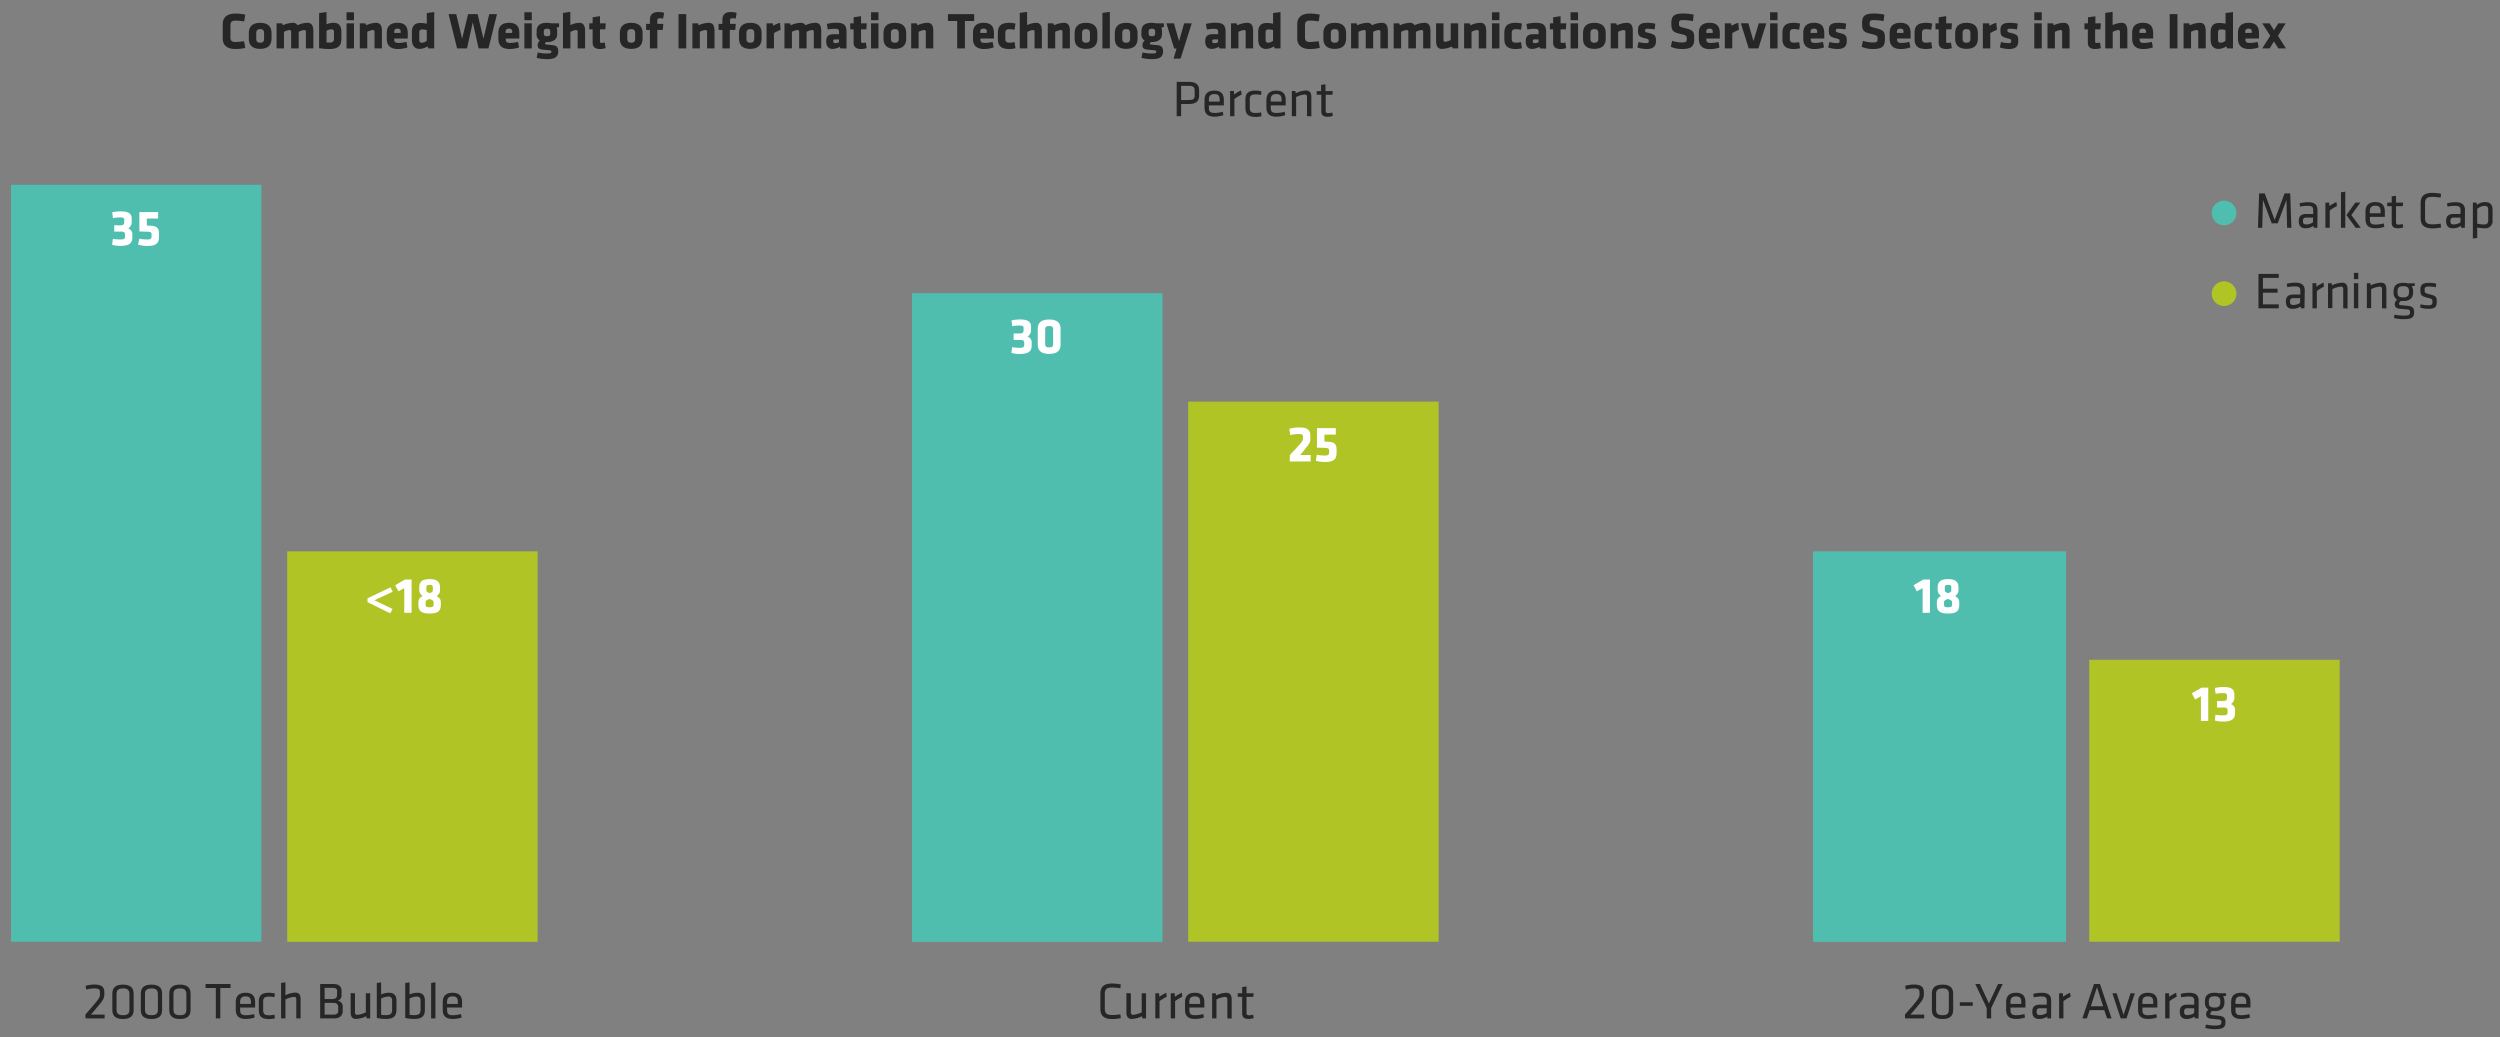<svg xmlns="http://www.w3.org/2000/svg" viewBox="0 0 774.68 321.43">
  <rect x="0" y="0" width="774.68" height="321.43" fill="#808080" stroke="none"/>
  <defs>
    <style>
      .cls-1, .cls-3 {
        fill: #50beaf;
      }

      .cls-2, .cls-4 {
        fill: #b1c425;
      }

      .cls-3, .cls-4 {
        fill-rule: evenodd;
      }

      .cls-5 {
        fill: #262626;
      }

      .cls-6 {
        fill: #fff;
      }
    </style>
  </defs>
  <title>Qui_Debunking the Myths of High-Priced Tech Stocks_display1_d3Artboard 10</title>
  <g id="AEM_DSKTP" data-name="AEM DSKTP">
    <path class="cls-1" d="M3.43,57.25H81V291.81H3.43V57.25Zm279.19,33.6h77.6v201h-77.6v-201Zm279.19,80h78.4v121h-78.4v-121Z"/>
    <path class="cls-2" d="M89,170.85h77.59v121H89v-121Zm279.19-46.4h77.6V291.81h-77.6V124.45Zm279.19,80H725v87.36h-77.6V204.45Z"/>
    <g>
      <path class="cls-3" d="M693,66a3.82,3.82,0,1,1-3.82-3.82A3.82,3.82,0,0,1,693,66Z"/>
      <path class="cls-4" d="M693,91a3.82,3.82,0,1,1-3.82-3.82A3.83,3.83,0,0,1,693,91Z"/>
    </g>
  </g>
  <g id="Layer_8" data-name="Layer 8">
    <g>
      <path class="cls-5" d="M71.4,11.54c0,.93.3,1.47,1.49,1.47a17.64,17.64,0,0,0,2.75-.25L76,14.85a14.07,14.07,0,0,1-3.09.34c-2.69,0-3.89-1.33-3.89-3.27V7.47c0-1.93,1.2-3.26,3.89-3.26A14.68,14.68,0,0,1,76,4.54l-.34,2.1a17.64,17.64,0,0,0-2.75-.25c-1.19,0-1.49.54-1.49,1.47Z"/>
      <path class="cls-5" d="M77.1,12V10.23c0-1.6.75-3.16,3.52-3.16s3.52,1.56,3.52,3.16V12c0,1.6-.75,3.15-3.52,3.15S77.1,13.64,77.1,12Zm4.73.06V10.16c0-.73-.38-1.15-1.21-1.15s-1.22.42-1.22,1.15V12.1c0,.74.39,1.15,1.22,1.15S81.83,12.84,81.83,12.1Z"/>
      <path class="cls-5" d="M90.22,15V9.87a.49.49,0,0,0-.56-.56A4.61,4.61,0,0,0,88,9.87V15h-2.3V7.23h1.71l.24.6a7.8,7.8,0,0,1,3.11-.76,1.51,1.51,0,0,1,1.42.76,7.36,7.36,0,0,1,3.12-.76c1.33,0,1.79,1,1.79,2.5V15h-2.3V9.87a.49.49,0,0,0-.56-.56,4.49,4.49,0,0,0-1.68.56V15Z"/>
      <path class="cls-5" d="M102.05,15.19a21,21,0,0,1-3.17-.26V4.05l2.3-.32V7.51a6.11,6.11,0,0,1,2.21-.44c1.73,0,2.4,1.08,2.4,2.82v2C105.79,13.76,105.26,15.19,102.05,15.19Zm-.87-2c.34,0,.63,0,.95,0,1.15,0,1.36-.53,1.36-1.27v-2a.73.73,0,0,0-.83-.84,3.35,3.35,0,0,0-1.48.44Z"/>
      <path class="cls-5" d="M107.38,6.26V3.81h2.31V6.26Zm0,8.77V7.23h2.31V15Z"/>
      <path class="cls-5" d="M116.05,15V9.87a.49.49,0,0,0-.56-.56,4.49,4.49,0,0,0-1.68.56V15H111.5V7.23h1.71l.24.6a7.8,7.8,0,0,1,3.11-.76c1.33,0,1.79,1,1.79,2.5V15Z"/>
      <path class="cls-5" d="M122.16,11.94v.22c0,.9.35,1.14,1.4,1.14a9,9,0,0,0,2.37-.34l.34,1.73a9.19,9.19,0,0,1-2.93.5c-2.53,0-3.49-1.25-3.49-3.17V10.19c0-1.68.75-3.12,3.35-3.12s3.15,1.54,3.15,3.24v1.63Zm2-2.07c0-.54-.16-1-1-1s-1,.45-1,1v.34h2Z"/>
      <path class="cls-5" d="M127.63,10c0-1.84.8-2.88,2.62-2.88a9.45,9.45,0,0,1,2,.23V4.05l2.3-.32V15h-1.81l-.24-.63a4.92,4.92,0,0,1-2.4.79c-1.58,0-2.46-1-2.46-2.88Zm4.61-.68a6.78,6.78,0,0,0-1.48-.2c-.6,0-.83.37-.83.88v2.36c0,.54.23.88.83.88a2.57,2.57,0,0,0,1.48-.61Z"/>
      <path class="cls-5" d="M151.36,15H148.3l-1.79-8.1L144.7,15h-3.06L139,4.37h2.37L143.2,12l1.85-7.62H148L149.81,12l1.79-7.62H154Z"/>
      <path class="cls-5" d="M156.73,11.94v.22c0,.9.35,1.14,1.41,1.14a9,9,0,0,0,2.37-.34l.34,1.73a9.19,9.19,0,0,1-2.93.5c-2.53,0-3.49-1.25-3.49-3.17V10.19c0-1.68.75-3.12,3.34-3.12s3.16,1.54,3.16,3.24v1.63Zm2-2.07c0-.54-.16-1-1-1s-1.06.45-1.06,1v.34h2Z"/>
      <path class="cls-5" d="M162.49,6.26V3.81h2.3V6.26Zm0,8.77V7.23h2.3V15Z"/>
      <path class="cls-5" d="M166.29,9.62c0-1.57.89-2.55,3.18-2.55a5.7,5.7,0,0,1,1.33.16h2.43V8.32l-.78.29a3,3,0,0,1,.21,1v.94c0,1.49-1,2.48-3.19,2.48h-.24c-.16.1-.33.21-.33.44a.31.31,0,0,0,.25.32l1.94.19c1.31.11,1.89.56,1.89,1.9,0,1.88-1.17,2.45-3.59,2.45a13.79,13.79,0,0,1-3.1-.4l.33-1.68a11.21,11.21,0,0,0,2.56.32c1.2,0,1.69,0,1.69-.56,0-.3-.15-.38-.61-.43l-2-.19c-1.05-.12-1.66-.34-1.66-1.41a2,2,0,0,1,.67-1.43,2.14,2.14,0,0,1-1-2Zm4.22.83V9.71c0-.51-.27-.81-1-.81s-1,.3-1,.81v.74c0,.53.29.77,1,.77S170.51,11,170.51,10.45Z"/>
      <path class="cls-5" d="M179,15V9.87a.49.49,0,0,0-.56-.56,4.86,4.86,0,0,0-1.69.58V15h-2.3v-11l2.27-.32V7.79a6.92,6.92,0,0,1,2.79-.72c1.33,0,1.79,1,1.79,2.5V15Z"/>
      <path class="cls-5" d="M186,15.19c-1.49,0-2.36-.56-2.36-2V9.09h-1.05V7.23h1.05V5.36L185.92,5V7.23h1.78l-.13,1.86h-1.65v3.78c0,.32.19.43.48.43a3.23,3.23,0,0,0,1-.14l.27,1.74A5.27,5.27,0,0,1,186,15.19Z"/>
      <path class="cls-5" d="M192.08,12V10.23c0-1.6.75-3.16,3.52-3.16s3.52,1.56,3.52,3.16V12c0,1.6-.75,3.15-3.52,3.15S192.08,13.64,192.08,12Zm4.74.06V10.16c0-.73-.39-1.15-1.22-1.15s-1.22.42-1.22,1.15V12.1c0,.74.39,1.15,1.22,1.15S196.82,12.84,196.82,12.1Z"/>
      <path class="cls-5" d="M205.48,5.76a6.46,6.46,0,0,0-1-.11c-.74,0-.79.32-.79.83v.91h1.85l-.16,1.89h-1.69V15h-2.3V9.28h-1.18V7.39h1.18V6.23c0-1.61.75-2.5,2.64-2.5a7.85,7.85,0,0,1,1.76.22Z"/>
      <path class="cls-5" d="M210.25,15V4.37h2.4V15Z"/>
      <path class="cls-5" d="M219.1,15V9.87a.49.49,0,0,0-.56-.56,4.61,4.61,0,0,0-1.68.56V15h-2.3V7.23h1.71l.24.6a7.8,7.8,0,0,1,3.11-.76c1.33,0,1.79,1,1.79,2.5V15Z"/>
      <path class="cls-5" d="M228,5.76a6.46,6.46,0,0,0-1-.11c-.74,0-.79.32-.79.83v.91H228l-.17,1.89h-1.68V15h-2.3V9.28h-1.19V7.39h1.19V6.23c0-1.61.75-2.5,2.64-2.5a7.85,7.85,0,0,1,1.76.22Z"/>
      <path class="cls-5" d="M229,12V10.23c0-1.6.75-3.16,3.52-3.16S236,8.63,236,10.23V12c0,1.6-.75,3.15-3.52,3.15S229,13.64,229,12Zm4.74.06V10.16c0-.73-.39-1.15-1.22-1.15s-1.22.42-1.22,1.15V12.1c0,.74.39,1.15,1.22,1.15S233.69,12.84,233.69,12.1Z"/>
      <path class="cls-5" d="M239.83,10.27V15h-2.3V7.23h1.92l.16.76a7.52,7.52,0,0,1,2.1-.92l.19,2.18A11.41,11.41,0,0,0,239.83,10.27Z"/>
      <path class="cls-5" d="M247.63,15V9.87a.49.49,0,0,0-.56-.56,4.49,4.49,0,0,0-1.68.56V15h-2.31V7.23h1.72l.24.6a7.79,7.79,0,0,1,3.1-.76,1.53,1.53,0,0,1,1.43.76,7.36,7.36,0,0,1,3.12-.76c1.33,0,1.79,1,1.79,2.5V15h-2.3V9.87a.49.49,0,0,0-.56-.56,4.59,4.59,0,0,0-1.69.56V15Z"/>
      <path class="cls-5" d="M260.41,15l-.16-.5a4.77,4.77,0,0,1-2.23.66c-1.44,0-2-1-2-2.37,0-1.57.72-2.19,2.32-2.19H260V10c0-.8-.14-1.07-1.38-1.07a10.55,10.55,0,0,0-2.11.23l-.3-1.73a10.64,10.64,0,0,1,2.8-.39c2.7,0,3.3.82,3.3,3v5Zm-.42-2.8h-1.1c-.5,0-.69.13-.69.56s.17.61.62.61a2.62,2.62,0,0,0,1.17-.28Z"/>
      <path class="cls-5" d="M266.87,15.19c-1.49,0-2.36-.56-2.36-2V9.09h-1.05V7.23h1.05V5.36L266.82,5V7.23h1.77l-.12,1.86h-1.65v3.78c0,.32.19.43.48.43a3.27,3.27,0,0,0,1-.14l.27,1.74A5.32,5.32,0,0,1,266.87,15.19Z"/>
      <path class="cls-5" d="M269.91,6.26V3.81h2.31V6.26Zm0,8.77V7.23h2.31V15Z"/>
      <path class="cls-5" d="M273.77,12V10.23c0-1.6.75-3.16,3.52-3.16s3.52,1.56,3.52,3.16V12c0,1.6-.75,3.15-3.52,3.15S273.77,13.64,273.77,12Zm4.74.06V10.16c0-.73-.39-1.15-1.22-1.15s-1.22.42-1.22,1.15V12.1c0,.74.39,1.15,1.22,1.15S278.51,12.84,278.51,12.1Z"/>
      <path class="cls-5" d="M286.89,15V9.87a.49.49,0,0,0-.56-.56,4.61,4.61,0,0,0-1.68.56V15h-2.3V7.23h1.71l.24.6a7.8,7.8,0,0,1,3.11-.76c1.33,0,1.79,1,1.79,2.5V15Z"/>
      <path class="cls-5" d="M299,6.5V15h-2.4V6.5h-2.86V4.37h8.13V6.5Z"/>
      <path class="cls-5" d="M303.8,11.94v.22c0,.9.36,1.14,1.41,1.14a9,9,0,0,0,2.37-.34l.34,1.73a9.19,9.19,0,0,1-2.93.5c-2.53,0-3.49-1.25-3.49-3.17V10.19c0-1.68.75-3.12,3.34-3.12S308,8.61,308,10.31v1.63Zm2-2.07c0-.54-.16-1-1-1s-1.06.45-1.06,1v.34h2Z"/>
      <path class="cls-5" d="M311.52,12.05c0,.8.33,1.17,1.26,1.17a6.55,6.55,0,0,0,1.6-.19l.29,1.92a8.61,8.61,0,0,1-1.89.24c-2.53,0-3.57-.95-3.57-3.17V10.24c0-2.22,1-3.17,3.57-3.17a8.61,8.61,0,0,1,1.89.24l-.29,1.92a8.2,8.2,0,0,0-1.6-.19c-.93,0-1.26.37-1.26,1.17Z"/>
      <path class="cls-5" d="M320.58,15V9.87a.49.49,0,0,0-.56-.56,4.88,4.88,0,0,0-1.68.58V15H316v-11l2.27-.32V7.79a6.92,6.92,0,0,1,2.79-.72c1.33,0,1.79,1,1.79,2.5V15Z"/>
      <path class="cls-5" d="M329.23,15V9.87a.5.5,0,0,0-.57-.56,4.61,4.61,0,0,0-1.68.56V15h-2.3V7.23h1.71l.24.6a7.8,7.8,0,0,1,3.11-.76c1.33,0,1.79,1,1.79,2.5V15Z"/>
      <path class="cls-5" d="M333,12V10.23c0-1.6.75-3.16,3.52-3.16s3.52,1.56,3.52,3.16V12c0,1.6-.75,3.15-3.52,3.15S333,13.64,333,12Zm4.74.06V10.16c0-.73-.39-1.15-1.22-1.15s-1.22.42-1.22,1.15V12.1c0,.74.39,1.15,1.22,1.15S337.77,12.84,337.77,12.1Z"/>
      <path class="cls-5" d="M341.61,15v-11l2.3-.32V15Z"/>
      <path class="cls-5" d="M345.45,12V10.23c0-1.6.75-3.16,3.52-3.16s3.53,1.56,3.53,3.16V12c0,1.6-.76,3.15-3.53,3.15S345.45,13.64,345.45,12Zm4.74.06V10.16c0-.73-.38-1.15-1.22-1.15s-1.21.42-1.21,1.15V12.1c0,.74.38,1.15,1.21,1.15S350.19,12.84,350.19,12.1Z"/>
      <path class="cls-5" d="M353.71,9.62c0-1.57.9-2.55,3.19-2.55a5.77,5.77,0,0,1,1.33.16h2.43V8.32l-.79.29a2.8,2.8,0,0,1,.21,1v.94c0,1.49-1,2.48-3.18,2.48h-.24c-.16.1-.34.21-.34.44a.31.31,0,0,0,.26.32l1.93.19c1.32.11,1.89.56,1.89,1.9,0,1.88-1.17,2.45-3.58,2.45a13.94,13.94,0,0,1-3.11-.4l.34-1.68a11.15,11.15,0,0,0,2.56.32c1.2,0,1.68,0,1.68-.56,0-.3-.14-.38-.61-.43l-2-.19c-1.06-.12-1.67-.34-1.67-1.41a2,2,0,0,1,.67-1.43,2.14,2.14,0,0,1-1-2Zm4.23.83V9.71c0-.51-.28-.81-1-.81s-1,.3-1,.81v.74c0,.53.28.77,1,.77S357.94,11,357.94,10.45Z"/>
      <path class="cls-5" d="M363.66,18.18l.92-3.15h-.74l-2.4-7.8h2.34l1.58,5.53,1.58-5.53h2.34L366.83,15l-1,3.15Z"/>
      <path class="cls-5" d="M377.86,15l-.16-.5a4.77,4.77,0,0,1-2.23.66c-1.44,0-2-1-2-2.37,0-1.57.72-2.19,2.32-2.19h1.68V10c0-.8-.14-1.07-1.38-1.07a10.47,10.47,0,0,0-2.11.23l-.3-1.73a10.64,10.64,0,0,1,2.8-.39c2.7,0,3.3.82,3.3,3v5Zm-.42-2.8h-1.11c-.49,0-.68.13-.68.56s.17.61.62.61a2.62,2.62,0,0,0,1.17-.28Z"/>
      <path class="cls-5" d="M386,15V9.87a.49.49,0,0,0-.56-.56,4.61,4.61,0,0,0-1.68.56V15h-2.3V7.23h1.71l.24.6a7.8,7.8,0,0,1,3.11-.76c1.32,0,1.79,1,1.79,2.5V15Z"/>
      <path class="cls-5" d="M389.87,10c0-1.84.8-2.88,2.62-2.88a9.45,9.45,0,0,1,2,.23V4.05l2.3-.32V15H395l-.24-.63a4.92,4.92,0,0,1-2.4.79c-1.58,0-2.46-1-2.46-2.88Zm4.61-.68a6.7,6.7,0,0,0-1.48-.2c-.6,0-.83.37-.83.88v2.36c0,.54.23.88.83.88a2.57,2.57,0,0,0,1.48-.61Z"/>
      <path class="cls-5" d="M404.38,11.54c0,.93.3,1.47,1.49,1.47a17.53,17.53,0,0,0,2.75-.25l.34,2.09a14.07,14.07,0,0,1-3.09.34c-2.69,0-3.89-1.33-3.89-3.27V7.47c0-1.93,1.2-3.26,3.89-3.26a14.68,14.68,0,0,1,3.09.33l-.34,2.1a17.53,17.53,0,0,0-2.75-.25c-1.19,0-1.49.54-1.49,1.47Z"/>
      <path class="cls-5" d="M410.08,12V10.23c0-1.6.75-3.16,3.52-3.16s3.52,1.56,3.52,3.16V12c0,1.6-.75,3.15-3.52,3.15S410.08,13.64,410.08,12Zm4.74.06V10.16c0-.73-.39-1.15-1.22-1.15s-1.21.42-1.21,1.15V12.1c0,.74.38,1.15,1.21,1.15S414.82,12.84,414.82,12.1Z"/>
      <path class="cls-5" d="M423.21,15V9.87a.49.49,0,0,0-.56-.56,4.49,4.49,0,0,0-1.68.56V15h-2.31V7.23h1.71l.24.6a7.8,7.8,0,0,1,3.11-.76,1.5,1.5,0,0,1,1.42.76,7.37,7.37,0,0,1,3.13-.76c1.32,0,1.79,1,1.79,2.5V15h-2.31V9.87a.49.49,0,0,0-.56-.56,4.61,4.61,0,0,0-1.68.56V15Z"/>
      <path class="cls-5" d="M436.41,15V9.87a.49.49,0,0,0-.56-.56,4.49,4.49,0,0,0-1.68.56V15h-2.31V7.23h1.71l.24.6a7.8,7.8,0,0,1,3.11-.76,1.5,1.5,0,0,1,1.42.76,7.37,7.37,0,0,1,3.13-.76c1.32,0,1.79,1,1.79,2.5V15H441V9.87a.49.49,0,0,0-.56-.56,4.61,4.61,0,0,0-1.68.56V15Z"/>
      <path class="cls-5" d="M447.3,7.23v5.16a.49.49,0,0,0,.56.56,4.49,4.49,0,0,0,1.68-.56V7.23h2.31V15h-1.71l-.24-.59a8,8,0,0,1-3.11.75c-1.33,0-1.79-1-1.79-2.5V7.23Z"/>
      <path class="cls-5" d="M458.23,15V9.87a.49.49,0,0,0-.56-.56,4.55,4.55,0,0,0-1.68.56V15h-2.31V7.23h1.72l.24.6a7.79,7.79,0,0,1,3.1-.76c1.33,0,1.8,1,1.8,2.5V15Z"/>
      <path class="cls-5" d="M462.32,6.26V3.81h2.31V6.26Zm0,8.77V7.23h2.31V15Z"/>
      <path class="cls-5" d="M468.45,12.05c0,.8.34,1.17,1.27,1.17a6.55,6.55,0,0,0,1.6-.19l.29,1.92a8.75,8.75,0,0,1-1.89.24c-2.53,0-3.57-.95-3.57-3.17V10.24c0-2.22,1-3.17,3.57-3.17a8.75,8.75,0,0,1,1.89.24l-.29,1.92a8.29,8.29,0,0,0-1.6-.19c-.93,0-1.27.37-1.27,1.17Z"/>
      <path class="cls-5" d="M477.17,15l-.16-.5a4.77,4.77,0,0,1-2.23.66c-1.44,0-2-1-2-2.37,0-1.57.72-2.19,2.32-2.19h1.68V10c0-.8-.14-1.07-1.37-1.07a10.57,10.57,0,0,0-2.12.23L473,7.46a10.7,10.7,0,0,1,2.8-.39c2.7,0,3.3.82,3.3,3v5Zm-.42-2.8h-1.1c-.5,0-.69.13-.69.56s.18.61.62.61a2.62,2.62,0,0,0,1.17-.28Z"/>
      <path class="cls-5" d="M483.63,15.19c-1.49,0-2.36-.56-2.36-2V9.09h-1V7.23h1V5.36L483.58,5V7.23h1.77l-.12,1.86h-1.65v3.78c0,.32.19.43.48.43a3.27,3.27,0,0,0,1-.14l.27,1.74A5.32,5.32,0,0,1,483.63,15.19Z"/>
      <path class="cls-5" d="M486.68,6.26V3.81H489V6.26Zm0,8.77V7.23H489V15Z"/>
      <path class="cls-5" d="M490.53,12V10.23c0-1.6.75-3.16,3.52-3.16s3.52,1.56,3.52,3.16V12c0,1.6-.75,3.15-3.52,3.15S490.53,13.64,490.53,12Zm4.74.06V10.16c0-.73-.39-1.15-1.22-1.15s-1.22.42-1.22,1.15V12.1c0,.74.39,1.15,1.22,1.15S495.27,12.84,495.27,12.1Z"/>
      <path class="cls-5" d="M503.66,15V9.87a.49.49,0,0,0-.56-.56,4.59,4.59,0,0,0-1.69.56V15h-2.3V7.23h1.71l.24.6a7.8,7.8,0,0,1,3.11-.76c1.33,0,1.79,1,1.79,2.5V15Z"/>
      <path class="cls-5" d="M510.21,15.19a10.68,10.68,0,0,1-2.84-.46l.37-1.72a8.57,8.57,0,0,0,2.36.35c.68,0,.8-.19.8-.65s0-.56-1.27-.87c-1.89-.46-2.06-1-2.06-2.43,0-1.65.64-2.34,3-2.34a11.22,11.22,0,0,1,2.37.26l-.21,1.79a12.64,12.64,0,0,0-2.14-.22c-.67,0-.83.17-.83.53s.06.54,1,.75c2.23.5,2.38,1,2.38,2.53S512.43,15.19,510.21,15.19Z"/>
      <path class="cls-5" d="M521.18,15.19a8.75,8.75,0,0,1-3.44-.69l.4-1.86a10,10,0,0,0,3.08.52c1.23,0,1.47-.24,1.47-1.14s-.05-1.07-1.79-1.46c-2.58-.56-3-1.07-3-3.37,0-2.13.76-3,3.69-3a15.31,15.31,0,0,1,3.23.35l-.24,2a16.2,16.2,0,0,0-3-.31c-1.07,0-1.31.2-1.31,1,0,1,0,1,1.72,1.44,2.89.69,3,1.25,3,3.35S524.4,15.19,521.18,15.19Z"/>
      <path class="cls-5" d="M528.73,11.94v.22c0,.9.35,1.14,1.4,1.14A8.93,8.93,0,0,0,532.5,13l.34,1.73a9.14,9.14,0,0,1-2.93.5c-2.53,0-3.49-1.25-3.49-3.17V10.19c0-1.68.75-3.12,3.35-3.12s3.15,1.54,3.15,3.24v1.63Zm2-2.07c0-.54-.16-1-1-1s-1,.45-1,1v.34h2Z"/>
      <path class="cls-5" d="M536.78,10.27V15h-2.31V7.23h1.93l.16.76a7.59,7.59,0,0,1,2.09-.92l.19,2.18A11.63,11.63,0,0,0,536.78,10.27Z"/>
      <path class="cls-5" d="M544.88,15h-3l-2.45-7.8h2.34l1.58,5.53L545,7.23h2.33Z"/>
      <path class="cls-5" d="M548.5,6.26V3.81h2.31V6.26Zm0,8.77V7.23h2.31V15Z"/>
      <path class="cls-5" d="M554.63,12.05c0,.8.34,1.17,1.27,1.17a6.55,6.55,0,0,0,1.6-.19l.29,1.92a8.75,8.75,0,0,1-1.89.24c-2.53,0-3.57-.95-3.57-3.17V10.24c0-2.22,1-3.17,3.57-3.17a8.75,8.75,0,0,1,1.89.24l-.29,1.92A8.2,8.2,0,0,0,555.9,9c-.93,0-1.27.37-1.27,1.17Z"/>
      <path class="cls-5" d="M561.1,11.94v.22c0,.9.35,1.14,1.41,1.14a9,9,0,0,0,2.37-.34l.33,1.73a9.14,9.14,0,0,1-2.93.5c-2.53,0-3.49-1.25-3.49-3.17V10.19c0-1.68.76-3.12,3.35-3.12s3.15,1.54,3.15,3.24v1.63Zm2-2.07c0-.54-.17-1-1-1s-1.06.45-1.06,1v.34h2Z"/>
      <path class="cls-5" d="M569.34,15.19a10.6,10.6,0,0,1-2.83-.46l.37-1.72a8.55,8.55,0,0,0,2.35.35c.69,0,.8-.19.8-.65s0-.56-1.26-.87c-1.89-.46-2.07-1-2.07-2.43,0-1.65.64-2.34,3-2.34a11.29,11.29,0,0,1,2.37.26l-.21,1.79a12.86,12.86,0,0,0-2.15-.22c-.67,0-.83.17-.83.53s.07.54,1,.75c2.23.5,2.39,1,2.39,2.53S571.57,15.19,569.34,15.19Z"/>
      <path class="cls-5" d="M580.32,15.19a8.67,8.67,0,0,1-3.44-.69l.4-1.86a9.93,9.93,0,0,0,3.07.52c1.23,0,1.47-.24,1.47-1.14S581.77,11,580,10.56c-2.58-.56-3-1.07-3-3.37,0-2.13.75-3,3.68-3a15.18,15.18,0,0,1,3.23.35l-.24,2a16.11,16.11,0,0,0-3-.31c-1.07,0-1.31.2-1.31,1,0,1,0,1,1.73,1.44,2.88.69,3,1.25,3,3.35S583.54,15.19,580.32,15.19Z"/>
      <path class="cls-5" d="M587.86,11.94v.22c0,.9.35,1.14,1.41,1.14a9,9,0,0,0,2.37-.34l.33,1.73a9.14,9.14,0,0,1-2.93.5c-2.53,0-3.49-1.25-3.49-3.17V10.19c0-1.68.76-3.12,3.35-3.12s3.15,1.54,3.15,3.24v1.63Zm2-2.07c0-.54-.16-1-1-1s-1.06.45-1.06,1v.34h2Z"/>
      <path class="cls-5" d="M595.57,12.05c0,.8.34,1.17,1.27,1.17a6.55,6.55,0,0,0,1.6-.19l.29,1.92a8.75,8.75,0,0,1-1.89.24c-2.53,0-3.57-.95-3.57-3.17V10.24c0-2.22,1-3.17,3.57-3.17a8.75,8.75,0,0,1,1.89.24l-.29,1.92a8.2,8.2,0,0,0-1.6-.19c-.93,0-1.27.37-1.27,1.17Z"/>
      <path class="cls-5" d="M603.11,15.19c-1.49,0-2.36-.56-2.36-2V9.09h-1V7.23h1V5.36L603.06,5V7.23h1.78l-.13,1.86h-1.65v3.78c0,.32.19.43.48.43a3.23,3.23,0,0,0,1-.14l.27,1.74A5.27,5.27,0,0,1,603.11,15.19Z"/>
      <path class="cls-5" d="M605.85,12V10.23c0-1.6.75-3.16,3.52-3.16s3.52,1.56,3.52,3.16V12c0,1.6-.75,3.15-3.52,3.15S605.85,13.64,605.85,12Zm4.73.06V10.16c0-.73-.38-1.15-1.21-1.15s-1.22.42-1.22,1.15V12.1c0,.74.39,1.15,1.22,1.15S610.58,12.84,610.58,12.1Z"/>
      <path class="cls-5" d="M616.73,10.27V15h-2.3V7.23h1.92l.16.76a7.59,7.59,0,0,1,2.09-.92l.2,2.18A11.41,11.41,0,0,0,616.73,10.27Z"/>
      <path class="cls-5" d="M622.52,15.19a10.6,10.6,0,0,1-2.83-.46l.37-1.72a8.49,8.49,0,0,0,2.35.35c.69,0,.8-.19.8-.65s0-.56-1.26-.87c-1.89-.46-2.07-1-2.07-2.43,0-1.65.64-2.34,3-2.34a11.29,11.29,0,0,1,2.37.26L625,9.12a12.86,12.86,0,0,0-2.15-.22c-.67,0-.83.17-.83.53s.07.54,1,.75c2.23.5,2.39,1,2.39,2.53S624.75,15.19,622.52,15.19Z"/>
      <path class="cls-5" d="M630.37,6.26V3.81h2.31V6.26Zm0,8.77V7.23h2.31V15Z"/>
      <path class="cls-5" d="M639,15V9.87a.49.49,0,0,0-.56-.56,4.55,4.55,0,0,0-1.68.56V15h-2.3V7.23h1.71l.24.6a7.79,7.79,0,0,1,3.1-.76c1.33,0,1.8,1,1.8,2.5V15Z"/>
      <path class="cls-5" d="M649.31,15.19c-1.49,0-2.35-.56-2.35-2V9.09H645.9V7.23H647V5.36l2.3-.32V7.23H651l-.13,1.86h-1.65v3.78c0,.32.2.43.49.43a3.16,3.16,0,0,0,1-.14L651,14.9A5.38,5.38,0,0,1,649.31,15.19Z"/>
      <path class="cls-5" d="M656.91,15V9.87a.49.49,0,0,0-.56-.56,4.75,4.75,0,0,0-1.68.58V15h-2.31v-11l2.28-.32V7.79a6.83,6.83,0,0,1,2.78-.72c1.33,0,1.79,1,1.79,2.5V15Z"/>
      <path class="cls-5" d="M663,11.94v.22c0,.9.36,1.14,1.41,1.14a9,9,0,0,0,2.37-.34l.34,1.73a9.19,9.19,0,0,1-2.93.5c-2.53,0-3.49-1.25-3.49-3.17V10.19c0-1.68.75-3.12,3.34-3.12s3.16,1.54,3.16,3.24v1.63Zm2-2.07c0-.54-.16-1-1-1s-1.06.45-1.06,1v.34h2Z"/>
      <path class="cls-5" d="M672.33,15V4.37h2.4V15Z"/>
      <path class="cls-5" d="M681.18,15V9.87a.49.49,0,0,0-.56-.56,4.55,4.55,0,0,0-1.68.56V15h-2.31V7.23h1.72l.24.6a7.79,7.79,0,0,1,3.1-.76c1.33,0,1.8,1,1.8,2.5V15Z"/>
      <path class="cls-5" d="M685,10c0-1.84.8-2.88,2.63-2.88a9.28,9.28,0,0,1,2,.23V4.05l2.31-.32V15h-1.81l-.24-.63a4.92,4.92,0,0,1-2.4.79c-1.59,0-2.47-1-2.47-2.88Zm4.61-.68a6.69,6.69,0,0,0-1.47-.2c-.61,0-.83.37-.83.88v2.36c0,.54.22.88.83.88a2.51,2.51,0,0,0,1.47-.61Z"/>
      <path class="cls-5" d="M695.79,11.94v.22c0,.9.35,1.14,1.41,1.14a9,9,0,0,0,2.37-.34l.33,1.73a9.14,9.14,0,0,1-2.93.5c-2.52,0-3.48-1.25-3.48-3.17V10.19c0-1.68.75-3.12,3.34-3.12S700,8.61,700,10.31v1.63Zm2-2.07c0-.54-.16-1-1-1s-1.06.45-1.06,1v.34h2Z"/>
      <path class="cls-5" d="M705.88,11.11,708.36,15H706l-1.37-2.16L703.29,15H701l2.48-3.92L701,7.23h2.28l1.36,2.13L706,7.23h2.27Z"/>
      <path class="cls-5" d="M364.62,25.37h3.86c2.28,0,3.09,1,3.09,2.62v1.59c0,1.65-.81,2.64-3.09,2.64H366V36h-1.38Zm3.81,1.23H366V31h2.43c1.31,0,1.76-.37,1.76-1.41V28C370.19,27,369.74,26.6,368.43,26.6Z"/>
      <path class="cls-5" d="M376.45,35a10.13,10.13,0,0,0,2.47-.37l.17,1.07a8.47,8.47,0,0,1-2.75.45c-2.3,0-3.09-1.11-3.09-2.87V31c0-1.62.74-2.92,3.06-2.92s2.93,1.33,2.93,2.95v1.63H374.6v.66C374.6,34.54,374.93,35,376.45,35Zm-1.85-3.51h3.34v-.64c0-1.09-.37-1.7-1.63-1.7s-1.71.61-1.71,1.7Z"/>
      <path class="cls-5" d="M384.74,29.31a16.47,16.47,0,0,0-2.23,1.34V36h-1.34v-7.8h1.17l.08,1.09a9.64,9.64,0,0,1,2.14-1.25Z"/>
      <path class="cls-5" d="M385.92,33.36V30.91c0-1.8.68-2.84,3.11-2.84a7.45,7.45,0,0,1,1.86.24l-.11,1.12a8.78,8.78,0,0,0-1.72-.17c-1.34,0-1.79.38-1.79,1.6V33.4c0,1.22.45,1.6,1.79,1.6a8.08,8.08,0,0,0,1.72-.17L390.9,36a7.09,7.09,0,0,1-1.87.24C386.53,36.19,385.92,35.15,385.92,33.36Z"/>
      <path class="cls-5" d="M395.62,35a10.13,10.13,0,0,0,2.47-.37l.17,1.07a8.47,8.47,0,0,1-2.75.45c-2.31,0-3.09-1.11-3.09-2.87V31c0-1.62.74-2.92,3.06-2.92s2.93,1.33,2.93,2.95v1.63h-4.64v.66C393.77,34.54,394.1,35,395.62,35Zm-1.85-3.51h3.34v-.64c0-1.09-.37-1.7-1.63-1.7s-1.71.61-1.71,1.7Z"/>
      <path class="cls-5" d="M405,36v-6c0-.51-.25-.72-.75-.72a7.3,7.3,0,0,0-2.61.79V36h-1.34v-7.8h1.09l.12.68a8.44,8.44,0,0,1,3.14-.84c1.25,0,1.7.79,1.7,2v6Z"/>
      <path class="cls-5" d="M413,35.9a4.77,4.77,0,0,1-1.63.29c-1.31,0-1.94-.48-1.94-1.78V29.35H408V28.23h1.37V26.31l1.35-.19v2.11H413l-.11,1.12h-2.09v4.84c0,.57.08.86.8.86a4.8,4.8,0,0,0,1.24-.19Z"/>
    </g>
    <g>
      <path class="cls-6" d="M37.19,69.84c1,0,1.31-.28,1.31-1v-.66c0-.67-.29-.81-1.3-.81a12.6,12.6,0,0,0-2.2.22l-.24-1.81a12.36,12.36,0,0,1,2.65-.28c2.68,0,3.4.8,3.4,2.4v.75a2.3,2.3,0,0,1-1.08,2.13,1.89,1.89,0,0,1,1.27,2v.81c0,1.57-.74,2.6-3.65,2.6a8,8,0,0,1-2.63-.36L35,74a11.8,11.8,0,0,0,2.31.21c1.12,0,1.42-.23,1.42-.85v-.74c0-.59-.36-.85-1.16-.85H35.41v-2Z"/>
      <path class="cls-6" d="M45.74,71.8c-1.15,0-1.68-.07-2.55-.08v-6H49v2H45.5v2.17l1.44.07c1.84.11,2.32,1,2.32,2.27v1.14c0,1.82-.69,2.85-3.6,2.85a11.28,11.28,0,0,1-2.85-.4l.34-1.86a12.59,12.59,0,0,0,2.49.25c1.09,0,1.32-.3,1.32-1v-.43C47,72,46.76,71.84,45.74,71.8Z"/>
    </g>
    <g>
      <path class="cls-6" d="M315.87,103.34c1,0,1.31-.28,1.31-1v-.66c0-.67-.29-.81-1.3-.81a12.6,12.6,0,0,0-2.2.22l-.24-1.81a12.36,12.36,0,0,1,2.65-.28c2.68,0,3.4.8,3.4,2.4v.75a2.3,2.3,0,0,1-1.08,2.13,1.89,1.89,0,0,1,1.27,2v.81c0,1.57-.74,2.6-3.65,2.6a8,8,0,0,1-2.63-.36l.24-1.77a11.8,11.8,0,0,0,2.31.21c1.12,0,1.42-.23,1.42-.85v-.74c0-.59-.37-.85-1.17-.85h-2.11v-2Z"/>
      <path class="cls-6" d="M328.64,106.83c0,1.6-.83,2.84-3.53,2.84s-3.54-1.24-3.54-2.84v-5c0-1.6.83-2.83,3.54-2.83s3.53,1.23,3.53,2.83Zm-4.77-.32c0,.8.23,1.14,1.24,1.14s1.23-.34,1.23-1.14v-4.35c0-.8-.22-1.14-1.23-1.14s-1.24.34-1.24,1.14Z"/>
    </g>
    <g>
      <path class="cls-6" d="M595.77,189.9v-7.66l-1.81,1-1-1.9,3-1.75h2.08V189.9Z"/>
      <path class="cls-6" d="M601.52,184.64a2,2,0,0,1-1.09-1.79V182c0-1.62.84-2.55,3.22-2.55s3.22.93,3.22,2.55v.9a1.91,1.91,0,0,1-1.09,1.79c1,.56,1.34,1.1,1.34,1.89v.81c0,2-.92,2.72-3.47,2.72s-3.47-.76-3.47-2.72v-.81C600.18,185.76,600.48,185.2,601.52,184.64Zm2.13,3.54c1,0,1.25-.26,1.25-.87v-.53c0-.53-.07-.72-1.28-1.18-1.22.46-1.22.65-1.22,1.18v.53C602.4,188,602.69,188.18,603.65,188.18Zm0-4.37c1-.36,1-.52,1-1V182c0-.51-.17-.76-1-.76s-1,.25-1,.76v.77C602.66,183.29,602.74,183.45,603.68,183.81Z"/>
    </g>
    <g>
      <path class="cls-6" d="M113.88,186.59v-1.18L121,182l.69,1.36L116,186l5.63,2.69-.69,1.37Z"/>
      <path class="cls-6" d="M125.27,189.9v-7.66l-1.81,1-1-1.9,3-1.75h2.08V189.9Z"/>
      <path class="cls-6" d="M131,184.64a2,2,0,0,1-1.09-1.79V182c0-1.62.83-2.55,3.21-2.55s3.22.93,3.22,2.55v.9a1.9,1.9,0,0,1-1.09,1.79c1,.56,1.35,1.1,1.35,1.89v.81c0,2-.93,2.72-3.48,2.72s-3.47-.76-3.47-2.72v-.81C129.67,185.76,130,185.2,131,184.64Zm2.12,3.54c1,0,1.25-.26,1.25-.87v-.53c0-.53-.06-.72-1.28-1.18-1.21.46-1.21.65-1.21,1.18v.53C131.9,188,132.18,188.18,133.14,188.18Zm0-4.37c.94-.36,1-.52,1-1V182c0-.51-.18-.76-1-.76s-1,.25-1,.76v.77C132.15,183.29,132.23,183.45,133.18,183.81Z"/>
    </g>
    <g>
      <path class="cls-6" d="M402.86,141h3.28v2h-6.47v-2c1.15-1.19,1.36-1.38,2.32-2.47,1.57-1.79,1.75-1.89,1.75-3v-.28c0-.56-.37-.76-1.27-.76a12.55,12.55,0,0,0-2.64.31l-.3-1.94a13.28,13.28,0,0,1,3.05-.41c2.47,0,3.46.76,3.46,2.51v.41c0,1.53,0,1.81-1.47,3.57C403.8,139.93,403.32,140.49,402.86,141Z"/>
      <path class="cls-6" d="M410.64,138.8c-1.15-.05-1.68-.07-2.55-.08v-6.05h5.84v2H410.4v2.17l1.44.07c1.84.11,2.32,1,2.32,2.27v1.14c0,1.82-.69,2.85-3.6,2.85a11.28,11.28,0,0,1-2.85-.4l.33-1.86a12.69,12.69,0,0,0,2.5.25c1.09,0,1.31-.3,1.31-1v-.43C411.85,139,411.66,138.84,410.64,138.8Z"/>
    </g>
    <g>
      <path class="cls-6" d="M682,223.4v-7.66l-1.81,1-1-1.9,3-1.75h2.08V223.4Z"/>
      <path class="cls-6" d="M688.76,217.24c1,0,1.31-.29,1.31-1v-.66c0-.67-.29-.81-1.3-.81a12.81,12.81,0,0,0-2.21.22l-.24-1.81a12.53,12.53,0,0,1,2.66-.29c2.67,0,3.39.8,3.39,2.41v.75a2.31,2.31,0,0,1-1.07,2.13,1.88,1.88,0,0,1,1.27,2V221c0,1.57-.74,2.59-3.65,2.59a8.21,8.21,0,0,1-2.63-.35l.24-1.77a11.83,11.83,0,0,0,2.31.2c1.12,0,1.42-.22,1.42-.84v-.74c0-.59-.37-.85-1.17-.85H687v-2Z"/>
    </g>
    <g>
      <path class="cls-5" d="M26.48,314.35c1.19-1.34,1.49-1.7,2.76-3.18,1.63-1.94,1.74-2.36,1.74-3.11v-.46c0-1-.27-1.32-1.89-1.32a9.65,9.65,0,0,0-2.37.36l-.19-1.16a10.49,10.49,0,0,1,2.67-.4c2.47,0,3.13.87,3.13,2.5v.35c0,1.27-.23,1.81-1.83,3.72-1.15,1.37-1.31,1.58-2.35,2.75h4.27v1.18H26.48Z"/>
      <path class="cls-5" d="M41.41,313c0,1.6-.82,2.76-3.3,2.76s-3.3-1.16-3.3-2.76v-5.13c0-1.6.82-2.77,3.3-2.77s3.3,1.17,3.3,2.77Zm-3.3-6.71c-1.48,0-2,.56-2,1.73v4.83c0,1.17.48,1.73,2,1.73s2-.56,2-1.73V308C40.06,306.83,39.58,306.27,38.11,306.27Z"/>
      <path class="cls-5" d="M50.23,313c0,1.6-.82,2.76-3.3,2.76s-3.3-1.16-3.3-2.76v-5.13c0-1.6.82-2.77,3.3-2.77s3.3,1.17,3.3,2.77Zm-3.3-6.71c-1.47,0-2,.56-2,1.73v4.83c0,1.17.48,1.73,2,1.73s2-.56,2-1.73V308C48.88,306.83,48.4,306.27,46.93,306.27Z"/>
      <path class="cls-5" d="M59.05,313c0,1.6-.82,2.76-3.3,2.76s-3.3-1.16-3.3-2.76v-5.13c0-1.6.82-2.77,3.3-2.77s3.3,1.17,3.3,2.77Zm-3.3-6.71c-1.47,0-2,.56-2,1.73v4.83c0,1.17.48,1.73,2,1.73s2-.56,2-1.73V308C57.7,306.83,57.22,306.27,55.75,306.27Z"/>
      <path class="cls-5" d="M66.88,306.16H63.7v-1.24h7.74v1.24H68.26v9.42H66.88Z"/>
      <path class="cls-5" d="M76.26,314.59a9.67,9.67,0,0,0,2.47-.37l.17,1.08a8.48,8.48,0,0,1-2.75.44c-2.3,0-3.09-1.1-3.09-2.86v-2.34c0-1.61.74-2.91,3.06-2.91s2.93,1.33,2.93,2.94v1.64H74.41v.65C74.41,314.1,74.74,314.59,76.26,314.59Zm-1.85-3.5h3.34v-.64c0-1.09-.37-1.7-1.63-1.7s-1.71.61-1.71,1.7Z"/>
      <path class="cls-5" d="M80.2,312.91v-2.45c0-1.79.68-2.83,3.11-2.83a7,7,0,0,1,1.86.24L85.05,309a8,8,0,0,0-1.71-.18c-1.34,0-1.79.39-1.79,1.6V313c0,1.22.45,1.6,1.79,1.6a8,8,0,0,0,1.71-.18l.13,1.12a7.09,7.09,0,0,1-1.87.24C80.81,315.74,80.2,314.7,80.2,312.91Z"/>
      <path class="cls-5" d="M91.81,315.58v-5.95c0-.51-.26-.72-.75-.72a7.34,7.34,0,0,0-2.61.8v5.87H87.1v-11l1.35-.19v4a7.83,7.83,0,0,1,3-.82c1.25,0,1.7.78,1.7,2v6Z"/>
      <path class="cls-5" d="M99.21,315.58V304.92h4.11c1.68,0,2.52.76,2.52,2.16v1.24a1.68,1.68,0,0,1-1.22,1.77,1.78,1.78,0,0,1,1.57,1.92v1.28c0,1.49-1,2.29-2.64,2.29Zm5.25-8.46c0-.69-.38-1-1.22-1h-2.65v3.46H103c1,0,1.44-.48,1.44-1.25Zm.35,4.94c0-.85-.48-1.31-1.53-1.31h-2.69v3.65h2.77c1,0,1.45-.42,1.45-1.22Z"/>
      <path class="cls-5" d="M110,307.79v5.95c0,.52.26.72.75.72a7.26,7.26,0,0,0,2.61-.78v-5.89h1.35v7.79h-1.09l-.13-.67a8.37,8.37,0,0,1-3.14.83c-1.25,0-1.69-.78-1.69-2v-6Z"/>
      <path class="cls-5" d="M122.86,312.83c0,1.78-.64,2.91-3.32,2.91a13.75,13.75,0,0,1-2.78-.3V304.6l1.34-.19v3.76a5.65,5.65,0,0,1,2.47-.54c1.61,0,2.29.94,2.29,2.43Zm-4.76,1.62a10.43,10.43,0,0,0,1.54.11c1.58,0,1.87-.64,1.87-1.68V310c0-.8-.35-1.2-1.26-1.2a5.71,5.71,0,0,0-2.15.6Z"/>
      <path class="cls-5" d="M131.66,312.83c0,1.78-.64,2.91-3.31,2.91a13.68,13.68,0,0,1-2.78-.3V304.6l1.34-.19v3.76a5.57,5.57,0,0,1,2.46-.54c1.62,0,2.29.94,2.29,2.43Zm-4.75,1.62a10.43,10.43,0,0,0,1.54.11c1.58,0,1.87-.64,1.87-1.68V310c0-.8-.35-1.2-1.27-1.2a5.71,5.71,0,0,0-2.14.6Z"/>
      <path class="cls-5" d="M133.59,315.58v-11l1.34-.19v11.17Z"/>
      <path class="cls-5" d="M140.39,314.59a9.67,9.67,0,0,0,2.47-.37l.17,1.08a8.48,8.48,0,0,1-2.75.44c-2.31,0-3.09-1.1-3.09-2.86v-2.34c0-1.61.74-2.91,3.06-2.91s2.93,1.33,2.93,2.94v1.64h-4.64v.65C138.54,314.1,138.87,314.59,140.39,314.59Zm-1.85-3.5h3.34v-.64c0-1.09-.37-1.7-1.63-1.7s-1.71.61-1.71,1.7Z"/>
    </g>
    <g>
      <path class="cls-5" d="M342.35,312.53c0,1.49.58,2,2.32,2a15.78,15.78,0,0,0,2.5-.23l.14,1.19a14,14,0,0,1-2.69.28c-2.6,0-3.64-1.12-3.64-3.13V307.9c0-2,1-3.14,3.64-3.14a14,14,0,0,1,2.69.29l-.14,1.19a15.78,15.78,0,0,0-2.5-.23c-1.74,0-2.32.48-2.32,2Z"/>
      <path class="cls-5" d="M350.42,307.79v5.95c0,.52.26.72.75.72a7.26,7.26,0,0,0,2.61-.78v-5.89h1.35v7.79H354l-.13-.67a8.37,8.37,0,0,1-3.14.83c-1.24,0-1.69-.78-1.69-2v-6Z"/>
      <path class="cls-5" d="M361.53,308.86a17,17,0,0,0-2.22,1.35v5.37H358v-7.79h1.17l.08,1.09a10,10,0,0,1,2.15-1.25Z"/>
      <path class="cls-5" d="M366.35,308.86a17,17,0,0,0-2.22,1.35v5.37h-1.35v-7.79H364l.08,1.09a10,10,0,0,1,2.15-1.25Z"/>
      <path class="cls-5" d="M370.41,314.59a9.66,9.66,0,0,0,2.46-.37l.18,1.08a8.59,8.59,0,0,1-2.76.44c-2.3,0-3.09-1.1-3.09-2.86v-2.34c0-1.61.74-2.91,3.06-2.91s2.93,1.33,2.93,2.94v1.64h-4.64v.65C368.55,314.1,368.88,314.59,370.41,314.59Zm-1.86-3.5h3.34v-.64c0-1.09-.36-1.7-1.63-1.7s-1.71.61-1.71,1.7Z"/>
      <path class="cls-5" d="M380.32,315.58v-5.95c0-.51-.26-.72-.76-.72a7.37,7.37,0,0,0-2.61.78v5.89h-1.34v-7.79h1.09l.13.67a8.37,8.37,0,0,1,3.13-.83c1.25,0,1.7.78,1.7,2v6Z"/>
      <path class="cls-5" d="M388.48,315.46a5,5,0,0,1-1.63.28c-1.31,0-1.94-.48-1.94-1.77v-5.06h-1.37v-1.12h1.37v-1.92l1.35-.19v2.11h2.21l-.12,1.12h-2.09v4.83c0,.58.08.87.8.87a5.36,5.36,0,0,0,1.25-.19Z"/>
    </g>
    <g>
      <path class="cls-5" d="M590.31,314.35c1.19-1.34,1.49-1.7,2.76-3.18,1.63-1.94,1.74-2.36,1.74-3.11v-.46c0-1-.27-1.32-1.89-1.32a9.65,9.65,0,0,0-2.37.36l-.19-1.16a10.42,10.42,0,0,1,2.67-.4c2.47,0,3.12.87,3.12,2.5v.35c0,1.27-.22,1.81-1.82,3.72-1.15,1.37-1.31,1.58-2.35,2.75h4.27v1.18h-5.94Z"/>
      <path class="cls-5" d="M605.23,313c0,1.6-.81,2.76-3.29,2.76s-3.3-1.16-3.3-2.76v-5.13c0-1.6.81-2.77,3.3-2.77s3.29,1.17,3.29,2.77Zm-3.29-6.71c-1.48,0-2,.56-2,1.73v4.83c0,1.17.48,1.73,2,1.73s1.95-.56,1.95-1.73V308C603.89,306.83,603.41,306.27,601.94,306.27Z"/>
      <path class="cls-5" d="M607.3,310.57h4v1.11h-4Z"/>
      <path class="cls-5" d="M619.13,304.92h1.44L617,312.37v3.21h-1.37v-3.21l-3.54-7.45h1.44l2.79,6Z"/>
      <path class="cls-5" d="M624.85,314.59a9.6,9.6,0,0,0,2.46-.37l.18,1.08a8.57,8.57,0,0,1-2.75.44c-2.31,0-3.09-1.1-3.09-2.86v-2.34c0-1.61.73-2.91,3.05-2.91s2.93,1.33,2.93,2.94v1.64H623v.65C623,314.1,623.33,314.59,624.85,314.59Zm-1.86-3.5h3.35v-.64c0-1.09-.37-1.7-1.64-1.7s-1.71.61-1.71,1.7Z"/>
      <path class="cls-5" d="M635.58,315.58h-1.14l-.08-.57a4.45,4.45,0,0,1-2.53.73c-1.46,0-2.07-.86-2.07-2.24,0-1.61.82-2.19,2.39-2.19h2.08v-1.22c0-1-.43-1.31-1.7-1.31a12.67,12.67,0,0,0-2.33.26l-.15-1.08a11.14,11.14,0,0,1,2.56-.33c2.23,0,3,.86,3,2.53Zm-1.35-3.15h-2c-.84,0-1.14.26-1.14,1s.14,1.12,1.1,1.12a3.83,3.83,0,0,0,2-.64Z"/>
      <path class="cls-5" d="M641.63,308.86a16.52,16.52,0,0,0-2.23,1.35v5.37h-1.34v-7.79h1.17l.08,1.09a9.64,9.64,0,0,1,2.14-1.25Z"/>
      <path class="cls-5" d="M654.32,315.58h-1.39l-.88-2.56h-4.53l-.86,2.56h-1.4l3.61-10.66h1.85Zm-4.53-9.66-1.9,5.9h3.81Z"/>
      <path class="cls-5" d="M660.19,307.79h1.32l-2.57,7.79h-1.8l-2.57-7.79h1.33l2.14,6.69Z"/>
      <path class="cls-5" d="M665.73,314.59a9.6,9.6,0,0,0,2.46-.37l.18,1.08a8.57,8.57,0,0,1-2.75.44c-2.31,0-3.09-1.1-3.09-2.86v-2.34c0-1.61.73-2.91,3.05-2.91s2.93,1.33,2.93,2.94v1.64h-4.64v.65C663.87,314.1,664.21,314.59,665.73,314.59Zm-1.86-3.5h3.35v-.64c0-1.09-.37-1.7-1.64-1.7s-1.71.61-1.71,1.7Z"/>
      <path class="cls-5" d="M674.5,308.86a16.4,16.4,0,0,0-2.22,1.35v5.37h-1.35v-7.79h1.17l.08,1.09a10,10,0,0,1,2.15-1.25Z"/>
      <path class="cls-5" d="M681.27,315.58h-1.13l-.08-.57a4.45,4.45,0,0,1-2.53.73c-1.46,0-2.07-.86-2.07-2.24,0-1.61.82-2.19,2.39-2.19h2.08v-1.22c0-1-.43-1.31-1.7-1.31a12.57,12.57,0,0,0-2.33.26l-.15-1.08a11.14,11.14,0,0,1,2.56-.33c2.23,0,3,.86,3,2.53Zm-1.34-3.15h-2c-.83,0-1.13.26-1.13,1s.14,1.12,1.1,1.12a3.85,3.85,0,0,0,2-.64Z"/>
      <path class="cls-5" d="M689.79,308.57l-.93.18a2.7,2.7,0,0,1,.43,1.55v.35c0,1.68-1,2.66-3,2.66a6.47,6.47,0,0,1-.8-.05c-.27.23-.56.5-.56.84s.16.41.51.44l2.21.23c1.41.14,1.95.69,1.95,1.87,0,1.7-.59,2.26-3.41,2.26a12.51,12.51,0,0,1-2.83-.37l.19-1.06a12.58,12.58,0,0,0,2.61.32c2,0,2.18-.27,2.18-1.09,0-.65-.24-.76-1.16-.84l-2.06-.2c-1.15-.09-1.52-.7-1.52-1.42a1.75,1.75,0,0,1,.74-1.38,2.33,2.33,0,0,1-1.09-2.21v-.35c0-1.7.81-2.67,3-2.67a5.17,5.17,0,0,1,1.31.16h2.24Zm-3.55.16c-1.3,0-1.78.44-1.78,1.59v.33c0,1.19.5,1.56,1.78,1.56s1.77-.53,1.77-1.56v-.33C688,309.18,687.53,308.73,686.24,308.73Z"/>
      <path class="cls-5" d="M694.56,314.59a9.67,9.67,0,0,0,2.47-.37l.17,1.08a8.48,8.48,0,0,1-2.75.44c-2.3,0-3.09-1.1-3.09-2.86v-2.34c0-1.61.74-2.91,3.06-2.91s2.93,1.33,2.93,2.94v1.64h-4.64v.65C692.71,314.1,693,314.59,694.56,314.59Zm-1.85-3.5h3.34v-.64c0-1.09-.37-1.7-1.63-1.7s-1.71.61-1.71,1.7Z"/>
    </g>
    <g>
      <path class="cls-5" d="M701.22,61.94,701,70.58h-1.33l.37-10.66h1.74l3.08,8.24,3.07-8.24h1.74l.37,10.66h-1.33l-.2-8.64L705.8,69.2h-1.86Z"/>
      <path class="cls-5" d="M718.09,70.58H717l-.08-.58a4.46,4.46,0,0,1-2.53.74c-1.46,0-2.07-.86-2.07-2.24,0-1.62.82-2.19,2.39-2.19h2.08V65.09c0-1-.43-1.31-1.7-1.31a12.81,12.81,0,0,0-2.34.25L712.57,63a11.14,11.14,0,0,1,2.56-.34c2.23,0,3,.87,3,2.53Zm-1.34-3.15h-2c-.83,0-1.13.25-1.13,1s.14,1.12,1.1,1.12a3.94,3.94,0,0,0,2-.64Z"/>
      <path class="cls-5" d="M724.15,63.86a16.47,16.47,0,0,0-2.23,1.34v5.38h-1.34v-7.8h1.17l.08,1.09A9.64,9.64,0,0,1,724,62.62Z"/>
      <path class="cls-5" d="M725.4,70.58v-11l1.34-.19V70.58Zm6-7.8-2.78,3.86,2.91,3.94h-1.58l-2.85-3.94,2.75-3.86Z"/>
      <path class="cls-5" d="M736.2,69.59a10.13,10.13,0,0,0,2.47-.37l.17,1.07a8.47,8.47,0,0,1-2.75.45c-2.3,0-3.09-1.1-3.09-2.87V65.54c0-1.62.74-2.92,3.06-2.92S739,64,739,65.57V67.2h-4.64v.66C734.35,69.09,734.68,69.59,736.2,69.59Zm-1.85-3.51h3.34v-.64c0-1.09-.37-1.7-1.63-1.7s-1.71.61-1.71,1.7Z"/>
      <path class="cls-5" d="M744.69,70.45a4.77,4.77,0,0,1-1.63.29c-1.32,0-1.94-.48-1.94-1.78V63.9h-1.38V62.78h1.38V60.86l1.34-.19v2.11h2.21l-.11,1.12h-2.1v4.84c0,.57.08.86.8.86a4.81,4.81,0,0,0,1.25-.19Z"/>
      <path class="cls-5" d="M751.46,67.52c0,1.49.58,2,2.32,2a16.94,16.94,0,0,0,2.5-.22l.14,1.18a13.25,13.25,0,0,1-2.68.29c-2.61,0-3.65-1.12-3.65-3.14V62.9c0-2,1-3.14,3.65-3.14a13.25,13.25,0,0,1,2.68.29l-.14,1.18a16.94,16.94,0,0,0-2.5-.22c-1.74,0-2.32.48-2.32,2Z"/>
      <path class="cls-5" d="M763.79,70.58h-1.14l-.08-.58a4.4,4.4,0,0,1-2.52.74c-1.46,0-2.07-.86-2.07-2.24,0-1.62.82-2.19,2.39-2.19h2.08V65.09c0-1-.44-1.31-1.7-1.31a12.81,12.81,0,0,0-2.34.25L758.27,63a11.06,11.06,0,0,1,2.56-.34c2.22,0,3,.87,3,2.53Zm-1.34-3.15h-2c-.83,0-1.13.25-1.13,1s.14,1.12,1.1,1.12a4,4,0,0,0,2-.64Z"/>
      <path class="cls-5" d="M772.37,68.19a2.24,2.24,0,0,1-2.53,2.55,12.27,12.27,0,0,1-2.22-.24v3.23l-1.35.19V62.78h1.14l.11.71a4.19,4.19,0,0,1,2.58-.87c1.54,0,2.27.82,2.27,2.39Zm-4.75,1.12a12,12,0,0,0,2.14.25c.9,0,1.27-.42,1.27-1.37V65c0-.8-.26-1.2-1.2-1.2a3.63,3.63,0,0,0-2.21.93Z"/>
    </g>
    <g>
      <path class="cls-5" d="M699.84,84.88h6.28v1.23h-4.9v3.35h4.54v1.23h-4.54v3.62h4.91v1.23h-6.29Z"/>
      <path class="cls-5" d="M714.09,95.54H713l-.08-.58a4.41,4.41,0,0,1-2.53.74c-1.45,0-2.06-.86-2.06-2.24,0-1.62.82-2.19,2.38-2.19h2.09V90.05c0-1-.44-1.31-1.7-1.31a13.76,13.76,0,0,0-2.34.25l-.14-1.07a11.07,11.07,0,0,1,2.56-.33c2.22,0,3,.86,3,2.52Zm-1.34-3.15h-2c-.83,0-1.14.25-1.14,1s.15,1.12,1.11,1.12a4,4,0,0,0,2-.64Z"/>
      <path class="cls-5" d="M720.14,88.82a17,17,0,0,0-2.22,1.34v5.38h-1.35V87.75h1.17l.08,1.08A10.35,10.35,0,0,1,720,87.59Z"/>
      <path class="cls-5" d="M726.1,95.54v-6c0-.52-.26-.72-.75-.72a7.26,7.26,0,0,0-2.61.78v5.89h-1.35V87.75h1.09l.13.67a8.37,8.37,0,0,1,3.14-.83c1.25,0,1.69.78,1.69,2v6Z"/>
      <path class="cls-5" d="M729.41,86.5V84.56h1.35V86.5Zm0,9V87.75h1.35v7.79Z"/>
      <path class="cls-5" d="M738.12,95.54v-6c0-.52-.25-.72-.75-.72a7.32,7.32,0,0,0-2.61.78v5.89h-1.34V87.75h1.09l.12.67a8.42,8.42,0,0,1,3.14-.83c1.25,0,1.7.78,1.7,2v6Z"/>
      <path class="cls-5" d="M748.26,88.53l-.93.18a2.7,2.7,0,0,1,.43,1.55v.35c0,1.68-1,2.66-3,2.66a6.47,6.47,0,0,1-.8,0,1.19,1.19,0,0,0-.56.83c0,.31.16.42.51.45l2.21.22c1.4.15,1.95.69,1.95,1.88,0,1.69-.59,2.25-3.41,2.25a12.46,12.46,0,0,1-2.83-.36l.19-1.06a12.49,12.49,0,0,0,2.61.32c2,0,2.17-.27,2.17-1.09,0-.66-.24-.77-1.15-.85l-2.06-.19c-1.16-.1-1.52-.7-1.52-1.42a1.77,1.77,0,0,1,.73-1.38,2.36,2.36,0,0,1-1.09-2.21v-.35c0-1.7.82-2.67,3.05-2.67a4.75,4.75,0,0,1,1.31.16h2.24Zm-3.55.16c-1.3,0-1.78.43-1.78,1.58v.34c0,1.18.5,1.55,1.78,1.55s1.77-.53,1.77-1.55v-.34C746.48,89.14,746,88.69,744.71,88.69Z"/>
      <path class="cls-5" d="M752.39,95.7a8,8,0,0,1-2.48-.42l.18-1a9,9,0,0,0,2.22.32c1.23,0,1.44-.23,1.44-1.06s-.06-.93-1.63-1.31c-1.94-.48-2.11-.88-2.11-2.5,0-1.44.64-2.09,2.69-2.09a8.56,8.56,0,0,1,2.2.27l-.09,1.1a12.37,12.37,0,0,0-2.16-.22c-1.15,0-1.32.27-1.32,1,0,.87,0,1,1.33,1.35,2.24.56,2.42.83,2.42,2.38S754.62,95.7,752.39,95.7Z"/>
    </g>
  </g>
</svg>
